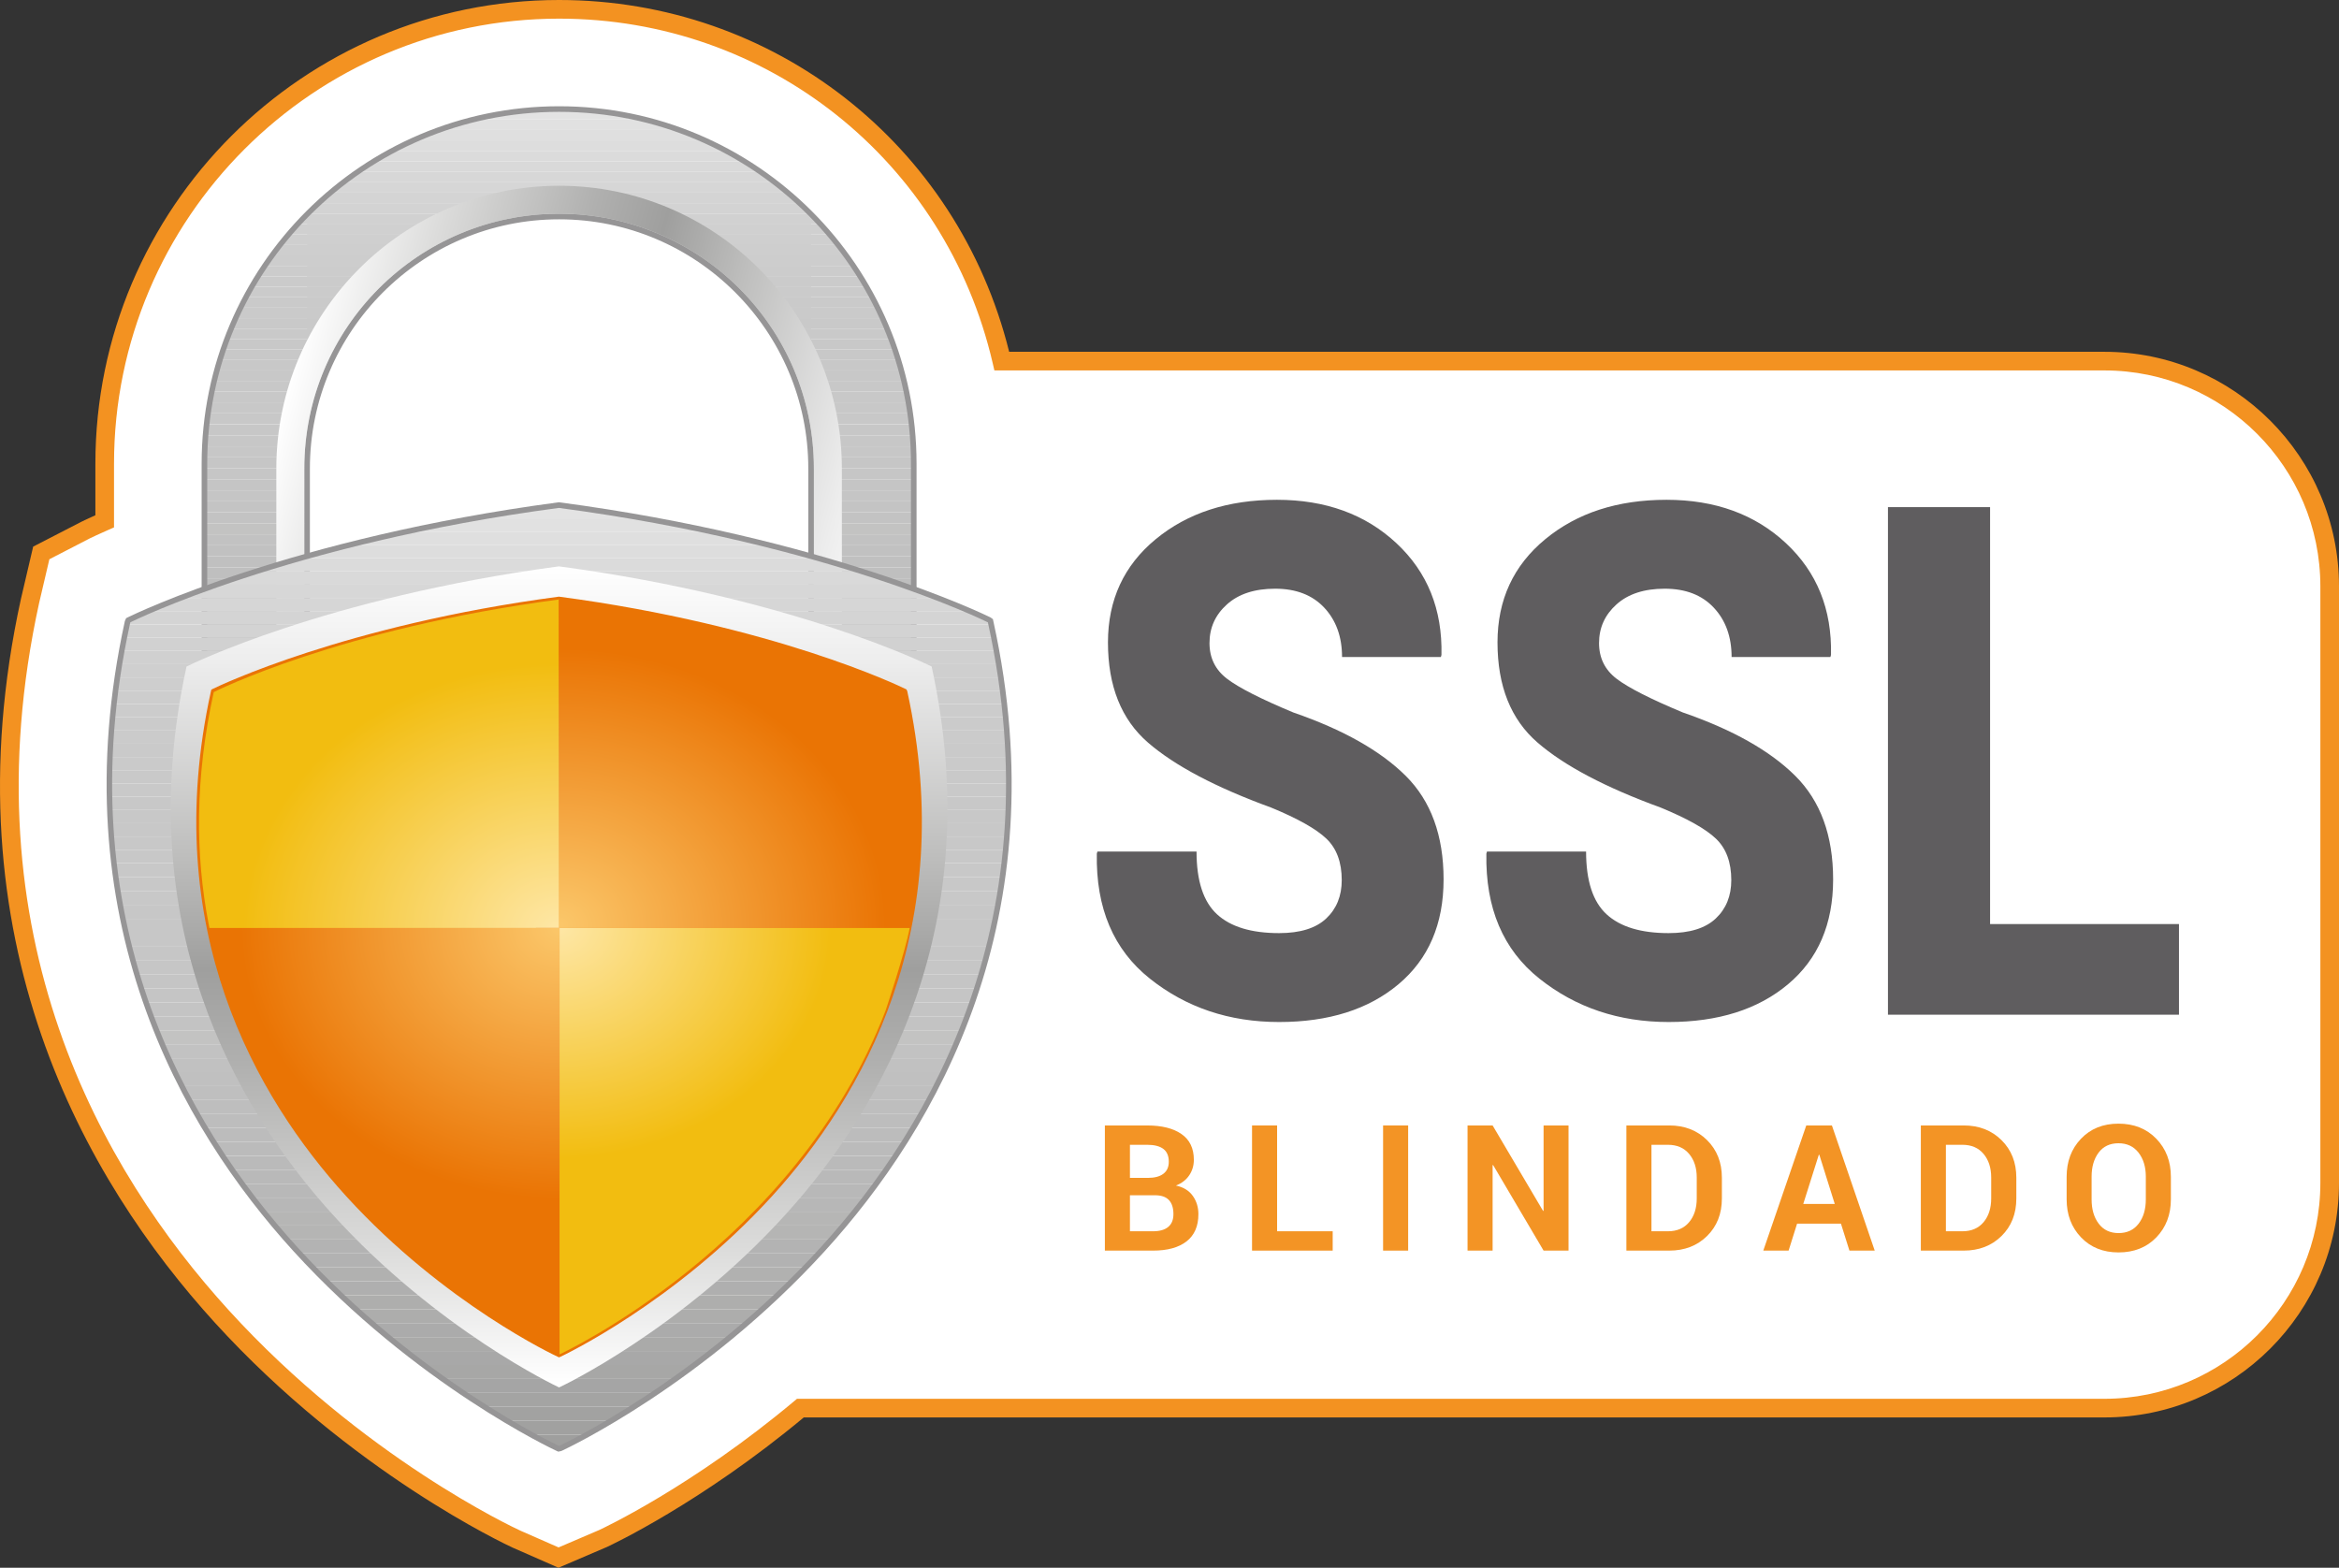 <svg xmlns="http://www.w3.org/2000/svg" xmlns:xlink="http://www.w3.org/1999/xlink" id="Camada_1" x="0px" y="0px" width="428.325px" height="287.1px" viewBox="0 0 428.325 287.1" xml:space="preserve"><rect x="0" y="0" width="428.325" height="287.1" fill="#333333" stroke="none"/> <g> <defs> <rect id="SVGID_1_" width="428.325" height="287.1"></rect> </defs> <clipPath id="SVGID_2_"> <use xlink:href="#SVGID_1_"></use> </clipPath> <path clip-path="url(#SVGID_2_)" fill="#FFFFFF" d="M385.367,66.131H183.453c-8.539-36.864-41.648-64.424-81.069-64.424 c-45.882,0-83.21,37.327-83.21,83.21v10.552c-1.862,0.816-3.021,1.371-3.431,1.571l-8.187,4.22l-1.975,8.429l-0.085,0.374 c-13.49,61.589,11.648,105.237,35.114,131.014c24.723,27.136,52.611,40.161,53.999,40.798l7.668,3.365l7.609-3.247l0.54-0.242 c0.764-0.354,17.379-8.161,36.145-23.882h238.796c22.746,0,41.252-18.504,41.252-41.249V107.381 C426.619,84.635,408.113,66.131,385.367,66.131"></path> <path clip-path="url(#SVGID_2_)" fill="#F39221" d="M102.268,287.1l-8.345-3.662c-1.22-0.561-29.56-13.756-54.573-41.211 C15.61,216.152-9.82,171.995,3.829,109.698l2.244-9.595l8.888-4.58c0.366-0.179,1.203-0.58,2.507-1.164v-9.442 C17.467,38.093,55.562,0,102.383,0c39.288,0,72.986,26.421,82.417,64.424h200.567c23.687,0,42.958,19.271,42.958,42.957V216.62 c0,23.688-19.271,42.956-42.958,42.956H147.189c-18.823,15.668-35.348,23.401-36.048,23.724L102.268,287.1z M9.04,102.417 l-1.877,8.018C-6.172,171.301,18.677,214.45,41.874,239.927c24.549,26.947,52.279,39.86,53.45,40.396l6.964,3.057l7.441-3.187 c0.67-0.311,17.072-7.984,35.744-23.633l0.476-0.398h239.419c21.807,0,39.544-17.739,39.544-39.542V107.381 c0-21.804-17.737-39.543-39.544-39.543H182.096l-0.307-1.322c-8.607-37.154-41.261-63.102-79.406-63.102 c-44.942,0-81.503,36.562-81.503,81.503v11.668l-1.023,0.448c-1.824,0.8-2.964,1.345-3.367,1.54L9.04,102.417z"></path> </g> <g> <defs> <path id="SVGID_3_" d="M56.238,85.798c0-25.445,20.699-46.148,46.146-46.148c25.446,0,46.145,20.703,46.145,46.148v50.782H56.238 V85.798z M37.436,84.916v71.347h129.896V84.916c0-35.811-29.137-64.946-64.948-64.946C66.573,19.97,37.436,49.105,37.436,84.916"></path> </defs> <clipPath id="SVGID_4_"> <use xlink:href="#SVGID_3_"></use> </clipPath> <rect x="56.238" y="39.651" clip-path="url(#SVGID_4_)" fill="#D1D1D1" width="92.291" height="1.381"></rect> <rect x="56.238" y="41.032" clip-path="url(#SVGID_4_)" fill="#D0D0D0" width="92.291" height="1.915"></rect> <rect x="56.238" y="42.946" clip-path="url(#SVGID_4_)" fill="#CFCFCF" width="92.291" height="1.915"></rect> <rect x="56.238" y="44.861" clip-path="url(#SVGID_4_)" fill="#CECECE" width="92.291" height="1.915"></rect> <rect x="56.238" y="46.776" clip-path="url(#SVGID_4_)" fill="#CDCDCD" width="92.291" height="1.915"></rect> <rect x="56.238" y="48.691" clip-path="url(#SVGID_4_)" fill="#CCCCCC" width="92.291" height="1.915"></rect> <rect x="56.238" y="50.605" clip-path="url(#SVGID_4_)" fill="#CBCBCB" width="92.291" height="1.915"></rect> <rect x="56.238" y="52.52" clip-path="url(#SVGID_4_)" fill="#CBCBCB" width="92.291" height="1.915"></rect> <rect x="56.238" y="54.435" clip-path="url(#SVGID_4_)" fill="#CACACA" width="92.291" height="1.915"></rect> <rect x="56.238" y="56.349" clip-path="url(#SVGID_4_)" fill="#CACACA" width="92.291" height="1.915"></rect> <rect x="56.238" y="58.264" clip-path="url(#SVGID_4_)" fill="#C9C9C9" width="92.291" height="1.915"></rect> <rect x="56.238" y="60.179" clip-path="url(#SVGID_4_)" fill="#C9C9C9" width="92.291" height="1.915"></rect> <rect x="56.238" y="62.094" clip-path="url(#SVGID_4_)" fill="#C8C8C8" width="92.291" height="1.915"></rect> <rect x="56.238" y="64.008" clip-path="url(#SVGID_4_)" fill="#C8C8C8" width="92.291" height="1.915"></rect> <rect x="56.238" y="65.923" clip-path="url(#SVGID_4_)" fill="#C8C8C8" width="92.291" height="1.915"></rect> <rect x="56.238" y="67.838" clip-path="url(#SVGID_4_)" fill="#C8C8C8" width="92.291" height="1.915"></rect> <rect x="56.238" y="69.752" clip-path="url(#SVGID_4_)" fill="#C8C8C8" width="92.291" height="1.915"></rect> <rect x="56.238" y="71.668" clip-path="url(#SVGID_4_)" fill="#C8C8C8" width="92.291" height="2.014"></rect> <rect x="56.238" y="73.682" clip-path="url(#SVGID_4_)" fill="#C8C8C8" width="92.291" height="2.014"></rect> <rect x="56.238" y="75.696" clip-path="url(#SVGID_4_)" fill="#C8C8C8" width="92.291" height="2.014"></rect> <rect x="56.238" y="77.71" clip-path="url(#SVGID_4_)" fill="#C7C7C7" width="92.291" height="2.014"></rect> <rect x="56.238" y="79.724" clip-path="url(#SVGID_4_)" fill="#C7C7C7" width="92.291" height="2.014"></rect> <rect x="56.238" y="81.738" clip-path="url(#SVGID_4_)" fill="#C7C7C7" width="92.291" height="2.014"></rect> <rect x="56.238" y="83.753" clip-path="url(#SVGID_4_)" fill="#C6C6C6" width="92.291" height="2.014"></rect> <rect x="56.238" y="85.767" clip-path="url(#SVGID_4_)" fill="#C6C6C6" width="92.291" height="2.014"></rect> <rect x="56.238" y="87.781" clip-path="url(#SVGID_4_)" fill="#C5C5C5" width="92.291" height="2.014"></rect> <rect x="56.238" y="89.795" clip-path="url(#SVGID_4_)" fill="#C5C5C5" width="92.291" height="2.014"></rect> <rect x="56.238" y="91.809" clip-path="url(#SVGID_4_)" fill="#C4C4C4" width="92.291" height="2.014"></rect> <rect x="56.238" y="93.824" clip-path="url(#SVGID_4_)" fill="#C3C3C3" width="92.291" height="2.014"></rect> <rect x="56.238" y="95.838" clip-path="url(#SVGID_4_)" fill="#C3C3C2" width="92.291" height="2.014"></rect> <rect x="56.238" y="97.852" clip-path="url(#SVGID_4_)" fill="#C2C2C2" width="92.291" height="2.014"></rect> <rect x="56.238" y="99.866" clip-path="url(#SVGID_4_)" fill="#C1C1C1" width="92.291" height="2.014"></rect> <rect x="56.238" y="101.88" clip-path="url(#SVGID_4_)" fill="#C0C0C0" width="92.291" height="2.014"></rect> <rect x="56.238" y="103.894" clip-path="url(#SVGID_4_)" fill="#BFBFBF" width="92.291" height="2.014"></rect> <rect x="56.238" y="105.909" clip-path="url(#SVGID_4_)" fill="#BEBEBE" width="92.291" height="2.014"></rect> <rect x="56.238" y="107.923" clip-path="url(#SVGID_4_)" fill="#BDBDBD" width="92.291" height="2.014"></rect> <rect x="56.238" y="109.937" clip-path="url(#SVGID_4_)" fill="#BCBCBC" width="92.291" height="2.014"></rect> <rect x="56.238" y="111.951" clip-path="url(#SVGID_4_)" fill="#BBBBBB" width="92.291" height="2.014"></rect> <rect x="56.238" y="113.965" clip-path="url(#SVGID_4_)" fill="#BABABA" width="92.291" height="2.014"></rect> <rect x="56.238" y="115.98" clip-path="url(#SVGID_4_)" fill="#B9B9B9" width="92.291" height="2.014"></rect> <rect x="56.238" y="117.994" clip-path="url(#SVGID_4_)" fill="#B8B8B8" width="92.291" height="2.014"></rect> <rect x="56.238" y="120.008" clip-path="url(#SVGID_4_)" fill="#B7B7B7" width="92.291" height="2.014"></rect> <rect x="56.238" y="122.022" clip-path="url(#SVGID_4_)" fill="#B6B6B5" width="92.291" height="2.014"></rect> <rect x="56.238" y="124.036" clip-path="url(#SVGID_4_)" fill="#B5B5B4" width="92.291" height="2.014"></rect> <rect x="56.238" y="126.05" clip-path="url(#SVGID_4_)" fill="#B3B3B3" width="92.291" height="2.014"></rect> <rect x="56.238" y="128.065" clip-path="url(#SVGID_4_)" fill="#B2B2B2" width="92.291" height="2.014"></rect> <rect x="56.238" y="130.079" clip-path="url(#SVGID_4_)" fill="#B1B1B0" width="92.291" height="2.014"></rect> <rect x="56.238" y="132.093" clip-path="url(#SVGID_4_)" fill="#AFAFAF" width="92.291" height="2.014"></rect> <rect x="56.238" y="134.107" clip-path="url(#SVGID_4_)" fill="#AEAEAD" width="92.291" height="2.014"></rect> <rect x="56.238" y="136.121" clip-path="url(#SVGID_4_)" fill="#ADADAC" width="92.291" height="0.459"></rect> <path clip-path="url(#SVGID_4_)" fill="#E3E3E3" d="M167.332,19.97H37.437H167.332z"></path> <rect x="37.436" y="19.97" clip-path="url(#SVGID_4_)" fill="#E3E3E3" width="129.895" height="1.915"></rect> <rect x="37.436" y="21.885" clip-path="url(#SVGID_4_)" fill="#E1E1E1" width="129.895" height="1.915"></rect> <rect x="37.436" y="23.799" clip-path="url(#SVGID_4_)" fill="#DFDFDF" width="129.895" height="1.915"></rect> <rect x="37.436" y="25.714" clip-path="url(#SVGID_4_)" fill="#DDDDDD" width="129.895" height="1.915"></rect> <rect x="37.436" y="27.629" clip-path="url(#SVGID_4_)" fill="#DBDBDB" width="129.895" height="1.915"></rect> <rect x="37.436" y="29.543" clip-path="url(#SVGID_4_)" fill="#D9D9D9" width="129.895" height="1.915"></rect> <rect x="37.436" y="31.458" clip-path="url(#SVGID_4_)" fill="#D7D7D7" width="129.895" height="1.915"></rect> <rect x="37.436" y="33.373" clip-path="url(#SVGID_4_)" fill="#D6D6D6" width="129.895" height="1.915"></rect> <rect x="37.436" y="35.288" clip-path="url(#SVGID_4_)" fill="#D4D4D4" width="129.895" height="1.915"></rect> <rect x="37.436" y="37.202" clip-path="url(#SVGID_4_)" fill="#D3D3D3" width="129.895" height="1.915"></rect> <rect x="37.436" y="39.117" clip-path="url(#SVGID_4_)" fill="#D1D1D1" width="129.895" height="1.915"></rect> <rect x="37.436" y="41.032" clip-path="url(#SVGID_4_)" fill="#D0D0D0" width="129.895" height="1.915"></rect> <rect x="37.436" y="42.946" clip-path="url(#SVGID_4_)" fill="#CFCFCF" width="129.895" height="1.915"></rect> <rect x="37.436" y="44.861" clip-path="url(#SVGID_4_)" fill="#CECECE" width="129.895" height="1.915"></rect> <rect x="37.436" y="46.776" clip-path="url(#SVGID_4_)" fill="#CDCDCD" width="129.895" height="1.915"></rect> <rect x="37.436" y="48.691" clip-path="url(#SVGID_4_)" fill="#CCCCCC" width="129.895" height="1.915"></rect> <rect x="37.436" y="50.605" clip-path="url(#SVGID_4_)" fill="#CBCBCB" width="129.895" height="1.915"></rect> <rect x="37.436" y="52.52" clip-path="url(#SVGID_4_)" fill="#CBCBCB" width="129.895" height="1.915"></rect> <rect x="37.436" y="54.435" clip-path="url(#SVGID_4_)" fill="#CACACA" width="129.895" height="1.915"></rect> <rect x="37.436" y="56.349" clip-path="url(#SVGID_4_)" fill="#CACACA" width="129.895" height="1.915"></rect> <rect x="37.436" y="58.264" clip-path="url(#SVGID_4_)" fill="#C9C9C9" width="129.895" height="1.915"></rect> <rect x="37.436" y="60.179" clip-path="url(#SVGID_4_)" fill="#C9C9C9" width="129.895" height="1.915"></rect> <rect x="37.436" y="62.094" clip-path="url(#SVGID_4_)" fill="#C8C8C8" width="129.895" height="1.915"></rect> <rect x="37.436" y="64.008" clip-path="url(#SVGID_4_)" fill="#C8C8C8" width="129.895" height="1.915"></rect> <rect x="37.436" y="65.923" clip-path="url(#SVGID_4_)" fill="#C8C8C8" width="129.895" height="1.915"></rect> <rect x="37.436" y="67.838" clip-path="url(#SVGID_4_)" fill="#C8C8C8" width="129.895" height="1.915"></rect> <rect x="37.436" y="69.752" clip-path="url(#SVGID_4_)" fill="#C8C8C8" width="129.895" height="1.915"></rect> <rect x="37.436" y="71.668" clip-path="url(#SVGID_4_)" fill="#C8C8C8" width="129.895" height="2.014"></rect> <rect x="37.436" y="73.682" clip-path="url(#SVGID_4_)" fill="#C8C8C8" width="129.895" height="2.014"></rect> <rect x="37.436" y="75.696" clip-path="url(#SVGID_4_)" fill="#C8C8C8" width="129.895" height="2.014"></rect> <rect x="37.436" y="77.71" clip-path="url(#SVGID_4_)" fill="#C7C7C7" width="129.895" height="2.014"></rect> <rect x="37.436" y="79.724" clip-path="url(#SVGID_4_)" fill="#C7C7C7" width="129.895" height="2.014"></rect> <rect x="37.436" y="81.738" clip-path="url(#SVGID_4_)" fill="#C7C7C7" width="129.895" height="2.014"></rect> <rect x="37.436" y="83.753" clip-path="url(#SVGID_4_)" fill="#C6C6C6" width="129.895" height="2.014"></rect> <rect x="37.436" y="85.767" clip-path="url(#SVGID_4_)" fill="#C6C6C6" width="129.895" height="2.014"></rect> <rect x="37.436" y="87.781" clip-path="url(#SVGID_4_)" fill="#C5C5C5" width="129.895" height="2.014"></rect> <rect x="37.436" y="89.795" clip-path="url(#SVGID_4_)" fill="#C5C5C5" width="129.895" height="2.014"></rect> <rect x="37.436" y="91.809" clip-path="url(#SVGID_4_)" fill="#C4C4C4" width="129.895" height="2.014"></rect> <rect x="37.436" y="93.824" clip-path="url(#SVGID_4_)" fill="#C3C3C3" width="129.895" height="2.014"></rect> <rect x="37.436" y="95.838" clip-path="url(#SVGID_4_)" fill="#C3C3C2" width="129.895" height="2.014"></rect> <rect x="37.436" y="97.852" clip-path="url(#SVGID_4_)" fill="#C2C2C2" width="129.895" height="2.014"></rect> <rect x="37.436" y="99.866" clip-path="url(#SVGID_4_)" fill="#C1C1C1" width="129.895" height="2.014"></rect> <rect x="37.436" y="101.88" clip-path="url(#SVGID_4_)" fill="#C0C0C0" width="129.895" height="2.014"></rect> <rect x="37.436" y="103.894" clip-path="url(#SVGID_4_)" fill="#BFBFBF" width="129.895" height="2.014"></rect> <rect x="37.436" y="105.909" clip-path="url(#SVGID_4_)" fill="#BEBEBE" width="129.895" height="2.014"></rect> <rect x="37.436" y="107.923" clip-path="url(#SVGID_4_)" fill="#BDBDBD" width="129.895" height="2.014"></rect> <rect x="37.436" y="109.937" clip-path="url(#SVGID_4_)" fill="#BCBCBC" width="129.895" height="2.014"></rect> <rect x="37.436" y="111.951" clip-path="url(#SVGID_4_)" fill="#BBBBBB" width="129.895" height="2.014"></rect> <rect x="37.436" y="113.965" clip-path="url(#SVGID_4_)" fill="#BABABA" width="129.895" height="2.014"></rect> <rect x="37.436" y="115.98" clip-path="url(#SVGID_4_)" fill="#B9B9B9" width="129.895" height="2.014"></rect> <rect x="37.436" y="117.994" clip-path="url(#SVGID_4_)" fill="#B8B8B8" width="129.895" height="2.014"></rect> <rect x="37.436" y="120.008" clip-path="url(#SVGID_4_)" fill="#B7B7B7" width="129.895" height="2.014"></rect> <rect x="37.436" y="122.022" clip-path="url(#SVGID_4_)" fill="#B6B6B5" width="129.895" height="2.014"></rect> <rect x="37.436" y="124.036" clip-path="url(#SVGID_4_)" fill="#B5B5B4" width="129.895" height="2.014"></rect> <rect x="37.436" y="126.05" clip-path="url(#SVGID_4_)" fill="#B3B3B3" width="129.895" height="2.014"></rect> <rect x="37.436" y="128.065" clip-path="url(#SVGID_4_)" fill="#B2B2B2" width="129.895" height="2.014"></rect> <rect x="37.436" y="130.079" clip-path="url(#SVGID_4_)" fill="#B1B1B0" width="129.895" height="2.014"></rect> <rect x="37.436" y="132.093" clip-path="url(#SVGID_4_)" fill="#AFAFAF" width="129.895" height="2.014"></rect> <rect x="37.436" y="134.107" clip-path="url(#SVGID_4_)" fill="#AEAEAD" width="129.895" height="2.014"></rect> <rect x="37.436" y="136.121" clip-path="url(#SVGID_4_)" fill="#ADADAC" width="129.895" height="2.014"></rect> <rect x="37.436" y="138.135" clip-path="url(#SVGID_4_)" fill="#ABABAB" width="129.895" height="2.014"></rect> <rect x="37.436" y="140.15" clip-path="url(#SVGID_4_)" fill="#AAAAA9" width="129.895" height="2.014"></rect> <rect x="37.436" y="142.164" clip-path="url(#SVGID_4_)" fill="#A8A8A8" width="129.895" height="2.014"></rect> <rect x="37.436" y="144.178" clip-path="url(#SVGID_4_)" fill="#A7A7A6" width="129.895" height="2.014"></rect> <rect x="37.436" y="146.192" clip-path="url(#SVGID_4_)" fill="#A5A5A5" width="129.895" height="2.015"></rect> <rect x="37.436" y="148.207" clip-path="url(#SVGID_4_)" fill="#A4A4A3" width="129.895" height="2.014"></rect> <rect x="37.436" y="150.221" clip-path="url(#SVGID_4_)" fill="#A2A2A1" width="129.895" height="2.014"></rect> <rect x="37.436" y="152.235" clip-path="url(#SVGID_4_)" fill="#A1A1A0" width="129.895" height="2.015"></rect> <rect x="37.436" y="154.25" clip-path="url(#SVGID_4_)" fill="#9F9F9E" width="129.895" height="2.014"></rect> <path clip-path="url(#SVGID_4_)" fill="#9F9F9E" d="M37.436,156.263h129.895H37.436z"></path> </g> <g> <defs> <rect id="SVGID_5_" width="428.325" height="287.1"></rect> </defs> <clipPath id="SVGID_6_"> <use xlink:href="#SVGID_5_"></use> </clipPath> <path clip-path="url(#SVGID_6_)" fill="#969596" d="M102.383,20.482c35.586,0,64.434,28.848,64.434,64.434v70.834H37.949V84.916 C37.949,49.33,66.797,20.482,102.383,20.482 M55.724,137.093h93.318V85.799c0-25.77-20.89-46.659-46.659-46.659 S55.724,60.029,55.724,85.799V137.093 M102.383,19.458c-36.094,0-65.458,29.364-65.458,65.458v70.834v1.024h1.024h128.868h1.025 v-1.024V84.916C167.842,48.822,138.477,19.458,102.383,19.458 M56.748,136.069v-50.27c0-25.164,20.472-45.635,45.635-45.635 c25.163,0,45.635,20.471,45.635,45.635v50.27H56.748z"></path> </g> <g> <defs> <path id="SVGID_7_" d="M55.724,85.799c0-25.77,20.89-46.66,46.659-46.66c25.77,0,46.66,20.89,46.66,46.66v51.294H55.724V85.799z M50.603,85.799v56.415h103.561V85.799c0-28.553-23.228-51.78-51.78-51.78C73.832,34.019,50.603,57.246,50.603,85.799"></path> </defs> <clipPath id="SVGID_8_"> <use xlink:href="#SVGID_7_"></use> </clipPath> <linearGradient id="SVGID_9_" gradientUnits="userSpaceOnUse" x1="0" y1="287.151" x2="1" y2="287.151" gradientTransform="matrix(112.437 30.127 30.127 -112.437 -8599.322 32360.807)"> <stop offset="0" style="stop-color:#FFFFFF"></stop> <stop offset="0.164" style="stop-color:#DCDCDB"></stop> <stop offset="0.392" style="stop-color:#B0B0AF"></stop> <stop offset="0.507" style="stop-color:#9F9F9E"></stop> <stop offset="0.647" style="stop-color:#BEBEBD"></stop> <stop offset="0.883" style="stop-color:#EDEDED"></stop> <stop offset="1" style="stop-color:#FFFFFF"></stop> </linearGradient> <polygon clip-path="url(#SVGID_8_)" fill="url(#SVGID_9_)" points="57.54,8.129 181.213,41.267 147.227,168.104 23.554,134.966 "></polygon> </g> <g> <defs> <path id="SVGID_10_" d="M23.628,113.518l-0.241,0.217l-0.049,0.235c-11.822,53.969,10.211,92.221,30.774,114.806 c22.252,24.426,47.672,36.297,47.928,36.414l0.131,0.06l0.35,0.039l0.213-0.101c1.047-0.489,25.906-12.25,47.922-36.412 c20.562-22.591,42.595-60.845,30.753-114.898l-0.163-0.31l-0.23-0.113c-1.197-0.587-29.89-14.482-78.743-20.949 C53.638,98.973,24.944,112.868,23.628,113.518"></path> </defs> <clipPath id="SVGID_11_"> <use xlink:href="#SVGID_10_"></use> </clipPath> <path clip-path="url(#SVGID_11_)" fill="#E3E3E3" d="M193.251,92.505H11.516H193.251z"></path> <rect x="11.516" y="92.506" clip-path="url(#SVGID_11_)" fill="#E3E3E3" width="181.735" height="2.427"></rect> <rect x="11.516" y="94.933" clip-path="url(#SVGID_11_)" fill="#E1E1E1" width="181.735" height="2.427"></rect> <rect x="11.516" y="97.36" clip-path="url(#SVGID_11_)" fill="#DFDFDF" width="181.735" height="2.427"></rect> <rect x="11.516" y="99.788" clip-path="url(#SVGID_11_)" fill="#DDDDDD" width="181.735" height="2.427"></rect> <rect x="11.516" y="102.215" clip-path="url(#SVGID_11_)" fill="#DBDBDB" width="181.735" height="2.427"></rect> <rect x="11.516" y="104.642" clip-path="url(#SVGID_11_)" fill="#D9D9D9" width="181.735" height="2.427"></rect> <rect x="11.516" y="107.07" clip-path="url(#SVGID_11_)" fill="#D7D7D7" width="181.735" height="2.427"></rect> <rect x="11.516" y="109.497" clip-path="url(#SVGID_11_)" fill="#D6D6D6" width="181.735" height="2.427"></rect> <rect x="11.516" y="111.924" clip-path="url(#SVGID_11_)" fill="#D4D4D4" width="181.735" height="2.427"></rect> <rect x="11.516" y="114.352" clip-path="url(#SVGID_11_)" fill="#D3D3D3" width="181.735" height="2.427"></rect> <rect x="11.516" y="116.779" clip-path="url(#SVGID_11_)" fill="#D1D1D1" width="181.735" height="2.427"></rect> <rect x="11.516" y="119.206" clip-path="url(#SVGID_11_)" fill="#D0D0D0" width="181.735" height="2.427"></rect> <rect x="11.516" y="121.634" clip-path="url(#SVGID_11_)" fill="#CFCFCF" width="181.735" height="2.427"></rect> <rect x="11.516" y="124.061" clip-path="url(#SVGID_11_)" fill="#CECECE" width="181.735" height="2.427"></rect> <rect x="11.516" y="126.488" clip-path="url(#SVGID_11_)" fill="#CDCDCD" width="181.735" height="2.427"></rect> <rect x="11.516" y="128.916" clip-path="url(#SVGID_11_)" fill="#CCCCCC" width="181.735" height="2.427"></rect> <rect x="11.516" y="131.343" clip-path="url(#SVGID_11_)" fill="#CBCBCB" width="181.735" height="2.427"></rect> <rect x="11.516" y="133.77" clip-path="url(#SVGID_11_)" fill="#CBCBCB" width="181.735" height="2.427"></rect> <rect x="11.516" y="136.198" clip-path="url(#SVGID_11_)" fill="#CACACA" width="181.735" height="2.427"></rect> <rect x="11.516" y="138.625" clip-path="url(#SVGID_11_)" fill="#CACACA" width="181.735" height="2.427"></rect> <rect x="11.516" y="141.052" clip-path="url(#SVGID_11_)" fill="#C9C9C9" width="181.735" height="2.427"></rect> <rect x="11.516" y="143.48" clip-path="url(#SVGID_11_)" fill="#C9C9C9" width="181.735" height="2.427"></rect> <rect x="11.516" y="145.907" clip-path="url(#SVGID_11_)" fill="#C8C8C8" width="181.735" height="2.428"></rect> <rect x="11.516" y="148.334" clip-path="url(#SVGID_11_)" fill="#C8C8C8" width="181.735" height="2.427"></rect> <rect x="11.516" y="150.762" clip-path="url(#SVGID_11_)" fill="#C8C8C8" width="181.735" height="2.427"></rect> <rect x="11.516" y="153.189" clip-path="url(#SVGID_11_)" fill="#C8C8C8" width="181.735" height="2.427"></rect> <rect x="11.516" y="155.616" clip-path="url(#SVGID_11_)" fill="#C8C8C8" width="181.735" height="2.428"></rect> <rect x="11.516" y="158.044" clip-path="url(#SVGID_11_)" fill="#C8C8C8" width="181.735" height="2.553"></rect> <rect x="11.516" y="160.597" clip-path="url(#SVGID_11_)" fill="#C8C8C8" width="181.735" height="2.553"></rect> <rect x="11.516" y="163.151" clip-path="url(#SVGID_11_)" fill="#C8C8C8" width="181.735" height="2.553"></rect> <rect x="11.516" y="165.704" clip-path="url(#SVGID_11_)" fill="#C7C7C7" width="181.735" height="2.554"></rect> <rect x="11.516" y="168.258" clip-path="url(#SVGID_11_)" fill="#C7C7C7" width="181.735" height="2.553"></rect> <rect x="11.516" y="170.811" clip-path="url(#SVGID_11_)" fill="#C7C7C7" width="181.735" height="2.553"></rect> <rect x="11.516" y="173.364" clip-path="url(#SVGID_11_)" fill="#C6C6C6" width="181.735" height="2.554"></rect> <rect x="11.516" y="175.918" clip-path="url(#SVGID_11_)" fill="#C6C6C6" width="181.735" height="2.553"></rect> <rect x="11.516" y="178.471" clip-path="url(#SVGID_11_)" fill="#C5C5C5" width="181.735" height="2.553"></rect> <rect x="11.516" y="181.025" clip-path="url(#SVGID_11_)" fill="#C5C5C5" width="181.735" height="2.553"></rect> <rect x="11.516" y="183.578" clip-path="url(#SVGID_11_)" fill="#C4C4C4" width="181.735" height="2.554"></rect> <rect x="11.516" y="186.132" clip-path="url(#SVGID_11_)" fill="#C3C3C3" width="181.735" height="2.553"></rect> <rect x="11.516" y="188.685" clip-path="url(#SVGID_11_)" fill="#C3C3C2" width="181.735" height="2.553"></rect> <rect x="11.516" y="191.238" clip-path="url(#SVGID_11_)" fill="#C2C2C2" width="181.735" height="2.554"></rect> <rect x="11.516" y="193.792" clip-path="url(#SVGID_11_)" fill="#C1C1C1" width="181.735" height="2.553"></rect> <rect x="11.516" y="196.345" clip-path="url(#SVGID_11_)" fill="#C0C0C0" width="181.735" height="2.553"></rect> <rect x="11.516" y="198.899" clip-path="url(#SVGID_11_)" fill="#BFBFBF" width="181.735" height="2.553"></rect> <rect x="11.516" y="201.452" clip-path="url(#SVGID_11_)" fill="#BEBEBE" width="181.735" height="2.554"></rect> <rect x="11.516" y="204.006" clip-path="url(#SVGID_11_)" fill="#BDBDBD" width="181.735" height="2.553"></rect> <rect x="11.516" y="206.559" clip-path="url(#SVGID_11_)" fill="#BCBCBC" width="181.735" height="2.553"></rect> <rect x="11.516" y="209.112" clip-path="url(#SVGID_11_)" fill="#BBBBBB" width="181.735" height="2.554"></rect> <rect x="11.516" y="211.667" clip-path="url(#SVGID_11_)" fill="#BABABA" width="181.735" height="2.553"></rect> <rect x="11.516" y="214.219" clip-path="url(#SVGID_11_)" fill="#B9B9B9" width="181.735" height="2.553"></rect> <rect x="11.516" y="216.773" clip-path="url(#SVGID_11_)" fill="#B8B8B8" width="181.735" height="2.553"></rect> <rect x="11.516" y="219.326" clip-path="url(#SVGID_11_)" fill="#B7B7B7" width="181.735" height="2.554"></rect> <rect x="11.516" y="221.88" clip-path="url(#SVGID_11_)" fill="#B6B6B5" width="181.735" height="2.553"></rect> <rect x="11.516" y="224.433" clip-path="url(#SVGID_11_)" fill="#B5B5B4" width="181.735" height="2.553"></rect> <rect x="11.516" y="226.986" clip-path="url(#SVGID_11_)" fill="#B3B3B3" width="181.735" height="2.554"></rect> <rect x="11.516" y="229.541" clip-path="url(#SVGID_11_)" fill="#B2B2B2" width="181.735" height="2.553"></rect> <rect x="11.516" y="232.093" clip-path="url(#SVGID_11_)" fill="#B1B1B0" width="181.735" height="2.553"></rect> <rect x="11.516" y="234.647" clip-path="url(#SVGID_11_)" fill="#AFAFAF" width="181.735" height="2.553"></rect> <rect x="11.516" y="237.2" clip-path="url(#SVGID_11_)" fill="#AEAEAD" width="181.735" height="2.554"></rect> <rect x="11.516" y="239.754" clip-path="url(#SVGID_11_)" fill="#ADADAC" width="181.735" height="2.553"></rect> <rect x="11.516" y="242.307" clip-path="url(#SVGID_11_)" fill="#ABABAB" width="181.735" height="2.553"></rect> <rect x="11.516" y="244.86" clip-path="url(#SVGID_11_)" fill="#AAAAA9" width="181.735" height="2.554"></rect> <rect x="11.516" y="247.415" clip-path="url(#SVGID_11_)" fill="#A8A8A8" width="181.735" height="2.553"></rect> <rect x="11.516" y="249.967" clip-path="url(#SVGID_11_)" fill="#A7A7A6" width="181.735" height="2.553"></rect> <rect x="11.516" y="252.521" clip-path="url(#SVGID_11_)" fill="#A5A5A5" width="181.735" height="2.553"></rect> <rect x="11.516" y="255.074" clip-path="url(#SVGID_11_)" fill="#A4A4A3" width="181.735" height="2.554"></rect> <rect x="11.516" y="257.628" clip-path="url(#SVGID_11_)" fill="#A2A2A1" width="181.735" height="2.553"></rect> <rect x="11.516" y="260.181" clip-path="url(#SVGID_11_)" fill="#A1A1A0" width="181.735" height="2.553"></rect> <rect x="11.516" y="262.734" clip-path="url(#SVGID_11_)" fill="#9F9F9E" width="181.735" height="2.553"></rect> <path clip-path="url(#SVGID_11_)" fill="#9F9F9E" d="M11.516,265.288h181.735H11.516z"></path> </g> <g> <defs> <rect id="SVGID_12_" width="428.325" height="287.1"></rect> </defs> <clipPath id="SVGID_13_"> <use xlink:href="#SVGID_12_"></use> </clipPath> <path clip-path="url(#SVGID_13_)" fill="#969596" d="M102.34,93.014c49.527,6.574,78.173,20.767,78.459,20.906l0.106,0.053 l0.022,0.107c11.781,53.76-10.169,91.853-30.65,114.353c-22.196,24.36-47.51,36.175-47.761,36.292l-0.137,0.058l-0.128-0.058 c-0.254-0.117-25.568-11.932-47.761-36.292c-20.484-22.5-42.428-60.593-30.654-114.353l0.026-0.107l0.102-0.053 C24.251,113.781,52.899,99.588,102.34,93.014 M102.34,91.98l-0.135,0.018c-48.619,6.465-77.473,20.404-78.677,20.994l-0.434,0.213 l-0.228,0.53c-11.896,54.306,10.222,92.709,30.867,115.385c22.37,24.556,47.836,36.417,48.091,36.534l0.412,0.188l0.545-0.119 l0.015-0.007l0.152-0.064c1.05-0.489,25.957-12.244,48.086-36.532c20.646-22.681,42.765-61.088,30.894-115.26l-0.104-0.476 l-0.458-0.327c-1.333-0.654-30.177-14.593-78.891-21.059L102.34,91.98z"></path> </g> <g> <defs> <path id="SVGID_14_" d="M34.249,122.018l-0.089,0.046l-0.023,0.095c-10.229,47.059,8.836,80.403,26.634,100.099 c19.282,21.324,41.276,31.666,41.498,31.769l0.111,0.051l0.118-0.051c0.218-0.103,22.212-10.444,41.498-31.769 c17.795-19.696,36.867-53.04,26.63-100.099l-0.018-0.095l-0.092-0.046c-0.25-0.122-25.139-12.546-68.171-18.3 C59.388,109.472,34.498,121.896,34.249,122.018"></path> </defs> <clipPath id="SVGID_15_"> <use xlink:href="#SVGID_14_"></use> </clipPath> <linearGradient id="SVGID_16_" gradientUnits="userSpaceOnUse" x1="9.765625e-04" y1="287.1" x2="1.001" y2="287.1" gradientTransform="matrix(0 -150.36 -150.36 0 43270.734 254.1)"> <stop offset="0" style="stop-color:#FFFFFF"></stop> <stop offset="0.164" style="stop-color:#DCDCDB"></stop> <stop offset="0.392" style="stop-color:#B0B0AF"></stop> <stop offset="0.507" style="stop-color:#9F9F9E"></stop> <stop offset="0.647" style="stop-color:#BEBEBD"></stop> <stop offset="0.883" style="stop-color:#EDEDED"></stop> <stop offset="1" style="stop-color:#FFFFFF"></stop> </linearGradient> <rect x="23.908" y="103.718" clip-path="url(#SVGID_15_)" fill="url(#SVGID_16_)" width="156.955" height="150.359"></rect> </g> <g> <defs> <rect id="SVGID_17_" width="428.325" height="287.1"></rect> </defs> <clipPath id="SVGID_18_"> <use xlink:href="#SVGID_17_"></use> </clipPath> <path clip-path="url(#SVGID_18_)" fill="#EA7404" d="M140.966,218.768c16.499-18.11,34.183-48.771,24.692-92.042l-0.018-0.086 l-0.085-0.043c-0.231-0.112-23.309-11.535-63.207-16.827c-39.829,5.292-62.908,16.715-63.139,16.827l-0.083,0.043l-0.02,0.086 c-9.486,43.272,8.192,73.932,24.694,92.042c17.879,19.607,38.272,29.117,38.477,29.212l0.103,0.047l0.11-0.047 C102.692,247.885,123.085,238.375,140.966,218.768"></path> <path clip-path="url(#SVGID_18_)" fill="#EA7404" d="M102.375,248.572l-0.304-0.137c-0.206-0.095-20.642-9.593-38.639-29.33 c-16.58-18.196-34.344-49.011-24.814-92.486l0.077-0.318l0.296-0.153c0.976-0.479,24.144-11.672,63.292-16.874l0.066-0.008 l0.066,0.008c39.215,5.201,62.384,16.395,63.351,16.87l0.215,0.108l0.149,0.285c9.551,43.551-8.213,74.368-24.794,92.568 c-17.825,19.546-38.429,29.232-38.635,29.328L102.375,248.572z M39.564,126.98c-9.349,43.015,8.213,73.46,24.606,91.451 c17.207,18.871,36.632,28.299,38.213,29.047c1.494-0.714,21.126-10.311,38.213-29.047c16.403-18.004,33.975-48.476,24.606-91.447 c-2.594-1.242-25.307-11.721-62.854-16.71C64.445,115.318,41.647,125.978,39.564,126.98"></path> </g> <g> <defs> <path id="SVGID_19_" d="M39.146,126.744c-3.475,15.76-3.38,29.88-0.945,42.433c0.253,1.299,0.153,0.769,0.153,0.769l64.083-0.004 l0.028-60.173C62.002,115.11,39.146,126.744,39.146,126.744"></path> </defs> <clipPath id="SVGID_20_"> <use xlink:href="#SVGID_19_"></use> </clipPath> <radialGradient id="SVGID_21_" cx="0" cy="287.1" r="1" gradientTransform="matrix(74.925 0 0 -63.555 102.438 18417.106)" gradientUnits="userSpaceOnUse"> <stop offset="0" style="stop-color:#FEE7A7"></stop> <stop offset="0.773" style="stop-color:#F2BD10"></stop> <stop offset="1" style="stop-color:#F2BD10"></stop> </radialGradient> <rect x="35.671" y="109.769" clip-path="url(#SVGID_20_)" fill="url(#SVGID_21_)" width="66.794" height="60.707"></rect> </g> <g> <defs> <path id="SVGID_22_" d="M102.335,169.947l64.083,0.004c2.575-12.745,2.748-27.123-0.795-43.206c0,0-22.851-11.631-63.324-16.976 L102.335,169.947z"></path> </defs> <clipPath id="SVGID_23_"> <use xlink:href="#SVGID_22_"></use> </clipPath> <radialGradient id="SVGID_24_" cx="0" cy="287.1" r="1" gradientTransform="matrix(65.914 0 0 -55.911 102.312 16221.478)" gradientUnits="userSpaceOnUse"> <stop offset="0" style="stop-color:#FBC76A"></stop> <stop offset="0.908" style="stop-color:#EA7404"></stop> <stop offset="1" style="stop-color:#EA7404"></stop> </radialGradient> <rect x="102.299" y="109.769" clip-path="url(#SVGID_23_)" fill="url(#SVGID_24_)" width="66.867" height="60.182"></rect> </g> <g> <defs> <path id="SVGID_25_" d="M38.354,169.951c9.876,52.704,64.111,78.075,64.111,78.075v-78.075H38.354z"></path> </defs> <clipPath id="SVGID_26_"> <use xlink:href="#SVGID_25_"></use> </clipPath> <radialGradient id="SVGID_27_" cx="0" cy="287.1" r="1" gradientTransform="matrix(64.697 0 0 -54.879 102.781 15925.414)" gradientUnits="userSpaceOnUse"> <stop offset="0" style="stop-color:#FBC76A"></stop> <stop offset="0.908" style="stop-color:#EA7404"></stop> <stop offset="1" style="stop-color:#EA7404"></stop> </radialGradient> <rect x="38.354" y="169.951" clip-path="url(#SVGID_26_)" fill="url(#SVGID_27_)" width="64.111" height="78.075"></rect> </g> <g> <defs> <path id="SVGID_28_" d="M102.465,169.951v78.075c0,0,43.171-19.953,59.692-62.914c0,0,3.691-11.026,4.426-15.161H102.465z"></path> </defs> <clipPath id="SVGID_29_"> <use xlink:href="#SVGID_28_"></use> </clipPath> <radialGradient id="SVGID_30_" cx="0" cy="287.1" r="1" gradientTransform="matrix(64.816 0 0 -54.979 102.125 15954.178)" gradientUnits="userSpaceOnUse"> <stop offset="0" style="stop-color:#FEE7A7"></stop> <stop offset="0.773" style="stop-color:#F2BD10"></stop> <stop offset="1" style="stop-color:#F2BD10"></stop> </radialGradient> <rect x="102.465" y="169.951" clip-path="url(#SVGID_29_)" fill="url(#SVGID_30_)" width="64.118" height="78.075"></rect> </g> <g> <defs> <rect id="SVGID_31_" width="428.325" height="287.1"></rect> </defs> <clipPath id="SVGID_32_"> <use xlink:href="#SVGID_31_"></use> </clipPath> <path clip-path="url(#SVGID_32_)" fill="#5F5D5F" d="M245.704,161.179c0-3.275-0.938-5.808-2.813-7.596 c-1.877-1.787-5.24-3.68-10.097-5.683c-10.15-3.701-17.673-7.671-22.564-11.906c-4.891-4.233-7.337-10.352-7.337-18.353 c0-7.789,2.915-14.087,8.744-18.897c5.83-4.809,13.231-7.215,22.205-7.215c8.901,0,16.194,2.65,21.876,7.948 c5.683,5.301,8.431,12.121,8.248,20.461l-0.11,0.385h-18.097c0-3.704-1.085-6.715-3.254-9.034c-2.171-2.32-5.169-3.479-8.994-3.479 c-3.751,0-6.692,0.958-8.826,2.872c-2.134,1.915-3.199,4.278-3.199,7.086c0,2.725,1.075,4.906,3.227,6.545 c2.151,1.638,6.187,3.692,12.11,6.16c9.122,3.149,15.988,7.022,20.605,11.618c4.615,4.597,6.924,10.917,6.924,18.96 c0,8.171-2.748,14.567-8.248,19.186c-5.499,4.618-12.791,6.926-21.874,6.926c-9.122,0-17.013-2.649-23.668-7.948 c-6.656-5.299-9.894-12.928-9.709-22.888l0.11-0.383h18.15c0,5.362,1.251,9.194,3.752,11.492c2.5,2.298,6.29,3.447,11.365,3.447 c3.861,0,6.738-0.894,8.633-2.681C244.757,166.416,245.704,164.076,245.704,161.179"></path> <path clip-path="url(#SVGID_32_)" fill="#5F5D5F" d="M317.04,161.179c0-3.275-0.938-5.808-2.815-7.596 c-1.873-1.787-5.24-3.68-10.095-5.683c-10.152-3.701-17.671-7.671-22.562-11.906c-4.895-4.233-7.341-10.352-7.341-18.353 c0-7.789,2.915-14.087,8.745-18.897c5.829-4.809,13.232-7.215,22.206-7.215c8.901,0,16.194,2.65,21.874,7.948 c5.683,5.301,8.431,12.121,8.248,20.461l-0.11,0.385h-18.093c0-3.704-1.088-6.715-3.258-9.034c-2.169-2.32-5.167-3.479-8.99-3.479 c-3.753,0-6.695,0.958-8.828,2.872c-2.132,1.915-3.2,4.278-3.2,7.086c0,2.725,1.074,4.906,3.228,6.545 c2.153,1.638,6.188,3.692,12.11,6.16c9.121,3.149,15.988,7.022,20.604,11.618c4.615,4.597,6.924,10.917,6.924,18.96 c0,8.171-2.748,14.567-8.248,19.186c-5.497,4.618-12.79,6.926-21.874,6.926c-9.12,0-17.009-2.649-23.667-7.948 s-9.892-12.928-9.709-22.888l0.11-0.383h18.149c0,5.362,1.251,9.194,3.754,11.492c2.498,2.298,6.288,3.447,11.362,3.447 c3.863,0,6.741-0.894,8.634-2.681C316.092,166.416,317.04,164.076,317.04,161.179"></path> <polygon clip-path="url(#SVGID_32_)" fill="#5F5D5F" points="364.431,169.224 399.021,169.224 399.021,185.823 345.728,185.823 345.728,92.871 364.431,92.871 "></polygon> <path clip-path="url(#SVGID_32_)" fill="#F39425" d="M202.328,229.026v-22.92h7.731c2.692,0,4.792,0.524,6.299,1.574 c1.511,1.048,2.262,2.617,2.262,4.706c0,1.061-0.278,2.008-0.839,2.841c-0.56,0.836-1.374,1.462-2.441,1.883 c1.371,0.293,2.398,0.923,3.086,1.888c0.687,0.966,1.028,2.084,1.028,3.353c0,2.193-0.723,3.855-2.168,4.982 c-1.444,1.128-3.493,1.693-6.143,1.693H202.328z M206.917,215.708h3.298c1.227,0,2.167-0.253,2.828-0.757s0.99-1.237,0.99-2.203 c0-1.06-0.332-1.841-0.996-2.345c-0.668-0.504-1.66-0.756-2.979-0.756h-3.141V215.708z M206.917,218.888v6.596h4.225 c1.214,0,2.142-0.265,2.78-0.793c0.641-0.528,0.96-1.312,0.96-2.349c0-1.12-0.273-1.977-0.817-2.566 c-0.546-0.593-1.403-0.888-2.578-0.888H206.917z"></path> <polygon clip-path="url(#SVGID_32_)" fill="#F39425" points="233.867,225.483 244.047,225.483 244.047,229.025 229.277,229.025 229.277,206.105 233.867,206.105 "></polygon> <rect x="253.275" y="206.105" clip-path="url(#SVGID_32_)" fill="#F39425" width="4.591" height="22.92"></rect> <polygon clip-path="url(#SVGID_32_)" fill="#F39425" points="287.235,229.025 282.665,229.025 273.426,213.362 273.332,213.378 273.332,229.025 268.742,229.025 268.742,206.105 273.332,206.105 282.57,221.752 282.665,221.737 282.665,206.105 287.235,206.105 "></polygon> <path clip-path="url(#SVGID_32_)" fill="#F39425" d="M297.83,229.025v-22.92h7.858c2.796,0,5.102,0.896,6.911,2.684 c1.812,1.789,2.718,4.085,2.718,6.888v3.795c0,2.811-0.905,5.106-2.718,6.886c-1.81,1.779-4.115,2.668-6.911,2.668H297.83z M302.421,209.647v15.836h3.03c1.644,0,2.934-0.556,3.867-1.666c0.932-1.111,1.396-2.563,1.396-4.355v-3.823 c0-1.771-0.465-3.212-1.396-4.323c-0.934-1.112-2.224-1.668-3.867-1.668H302.421z"></path> <path clip-path="url(#SVGID_32_)" fill="#F39425" d="M337.118,224.083h-8.028l-1.556,4.942h-4.635l7.871-22.92h4.696l7.839,22.92 h-4.632L337.118,224.083z M330.22,220.477h5.766l-2.826-9.003h-0.094L330.22,220.477z"></path> <path clip-path="url(#SVGID_32_)" fill="#F39425" d="M351.75,229.025v-22.92h7.857c2.797,0,5.102,0.896,6.911,2.684 c1.813,1.789,2.719,4.085,2.719,6.888v3.795c0,2.811-0.905,5.106-2.719,6.886c-1.81,1.779-4.114,2.668-6.911,2.668H351.75z M356.34,209.647v15.836h3.031c1.643,0,2.933-0.556,3.867-1.666c0.931-1.111,1.396-2.563,1.396-4.355v-3.823 c0-1.771-0.465-3.212-1.396-4.323c-0.935-1.112-2.225-1.668-3.867-1.668H356.34z"></path> <path clip-path="url(#SVGID_32_)" fill="#F39425" d="M397.538,219.627c0,2.813-0.889,5.137-2.663,6.973 c-1.773,1.839-4.082,2.757-6.921,2.757c-2.819,0-5.106-0.918-6.865-2.757c-1.761-1.836-2.64-4.159-2.64-6.973v-4.124 c0-2.802,0.876-5.124,2.63-6.965c1.755-1.843,4.043-2.763,6.859-2.763c2.839,0,5.149,0.92,6.93,2.763 c1.781,1.841,2.67,4.163,2.67,6.965V219.627z M392.951,215.484c0-1.787-0.446-3.253-1.335-4.4 c-0.892-1.146-2.116-1.719-3.678-1.719c-1.56,0-2.771,0.569-3.63,1.711s-1.285,2.61-1.285,4.408v4.163 c0,1.819,0.433,3.303,1.302,4.448c0.869,1.146,2.08,1.72,3.629,1.72c1.573,0,2.796-0.573,3.675-1.72 c0.883-1.146,1.322-2.629,1.322-4.448V215.484z"></path> </g> </svg>